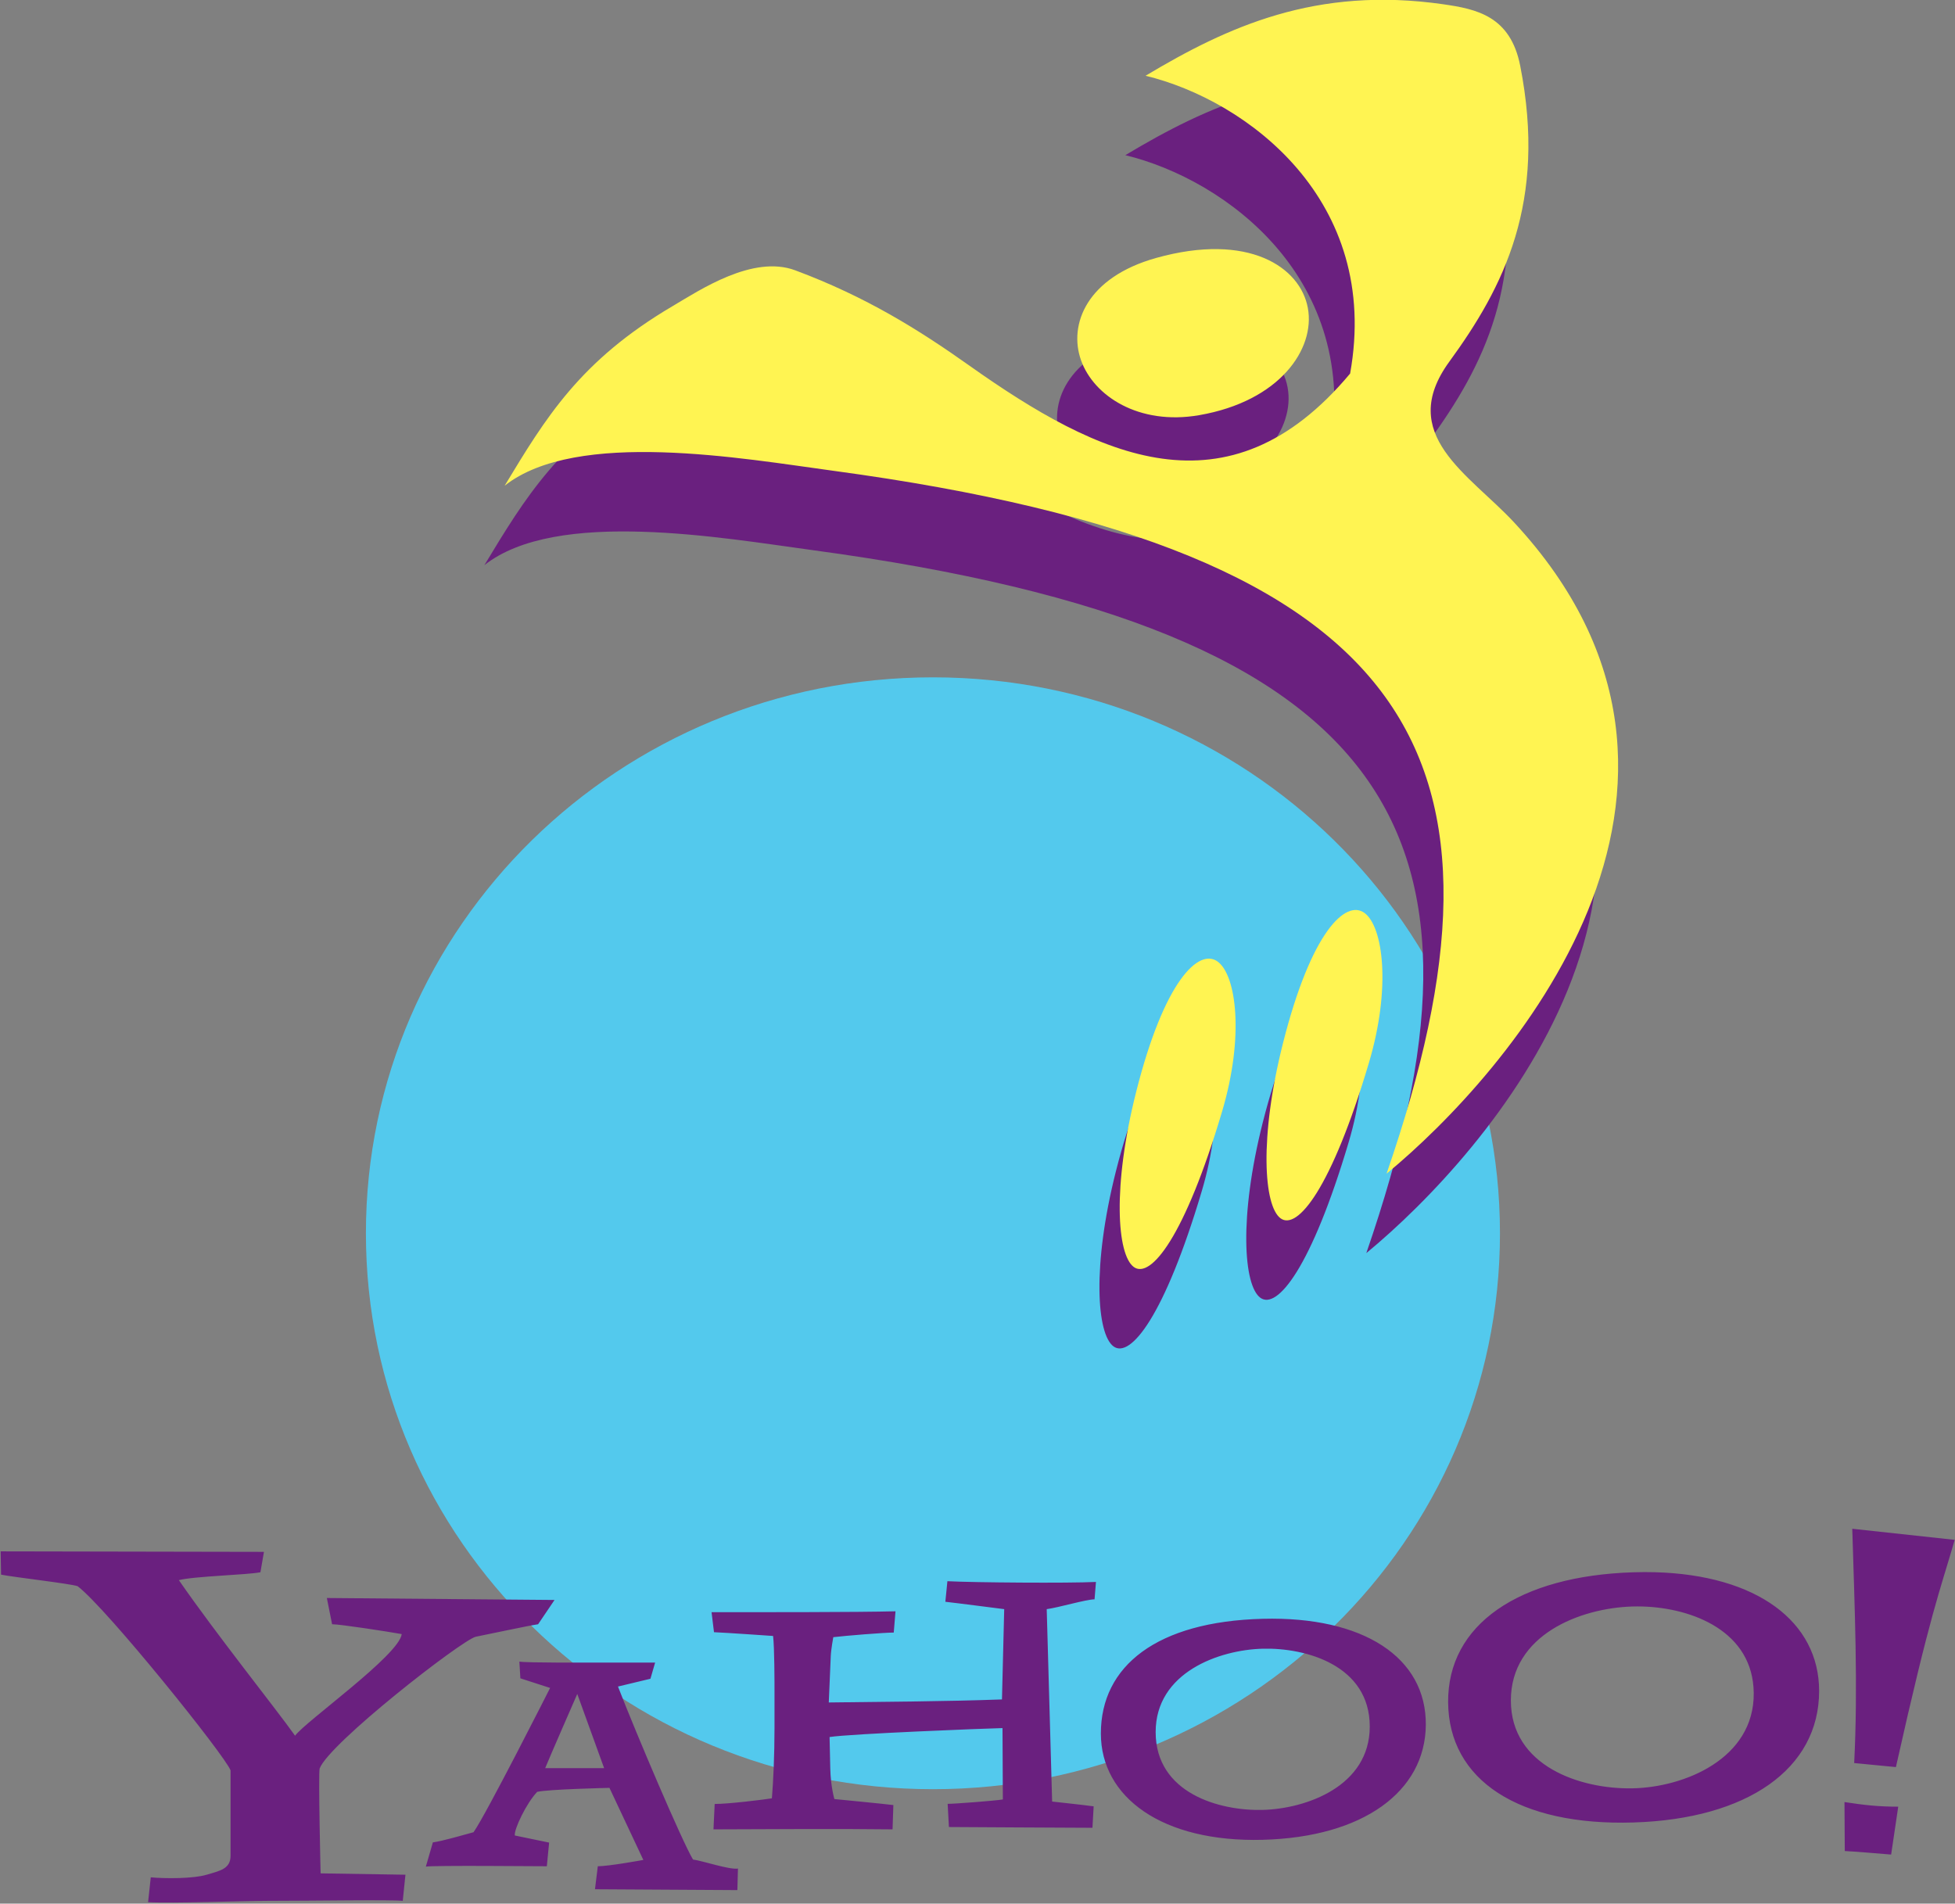 <svg id="svg9700" version="1.1" inkscape:version="1.1.2 (b8e25be833, 2022-02-05)" sodipodi:docname="Yahoo.svg" inkscape:export-filename="C:\Users\tjdru\OneDrive\Pictures\Logos\Internet\yahoologo1995.png" inkscape:export-xdpi="233.40265" inkscape:export-ydpi="233.40265" xmlns:inkscape="http://www.inkscape.org/namespaces/inkscape" xmlns:sodipodi="http://sodipodi.sourceforge.net/DTD/sodipodi-0.dtd" xmlns:xlink="http://www.w3.org/1999/xlink" xmlns="http://www.w3.org/2000/svg" xmlns:svg="http://www.w3.org/2000/svg" xmlns:rdf="http://www.w3.org/1999/02/22-rdf-syntax-ns#" xmlns:cc="http://creativecommons.org/ns#" xmlns:dc="http://purl.org/dc/elements/1.1/" viewBox="-0.02 -0.02 408.02 397.33">
  <rect x="-0.02" y="-0.02" width="408.02" height="397.33" fill="#808080" stroke="none"/>
  <defs id="defs9704">
    <filter id="filter4225" inkscape:label="Drop Shadow" style="color-interpolation-filters:sRGB">
      <feFlood id="feFlood4227" flood-opacity="0.5" flood-color="rgb(0,0,0)" result="flood"/>
      <feComposite id="feComposite4229" in2="SourceGraphic" in="flood" operator="in" result="composite1"/>
      <feOffset id="feOffset4231" dx="4" dy="4" result="offset"/>
      <feComposite id="feComposite4233" in2="offset" in="SourceGraphic" operator="over" result="composite2"/>
    </filter>
    <clipPath id="SVGID_2_">
      <use xlink:href="#SVGID_1_" overflow="visible" id="use689" style="overflow:visible" x="0" y="0" width="100%" height="100%"/>
    </clipPath>
    <path id="SVGID_1_" d="m 257.791,121.814 c 0.857,0.251 3.77,0.428 5.315,0.512 l 1.711,-0.688 c 2.744,-3.256 -2.224,-4.97 -3.852,-4.458 -3.863,1.285 -6.179,-1.805 -8.749,-3.944 -0.863,-0.773 -1.543,-2.579 -1.293,-4.03 0.521,-3.434 2.577,-3.779 4.123,-7.035 0.167,-0.345 1.796,-2.141 0.167,-4.207 -3.516,-2.996 -9.008,3.695 -13.466,5.584 l -3.602,-0.093 c -13.036,-4.718 3.519,-12.943 1.119,-21.347 -0.178,-0.521 -2.662,-2.839 -4.458,-3.267 -6.953,-2.057 0.167,-13.893 -9.176,-11.315 l -2.15,-0.604 c -4.373,-3.518 -12.003,-2.308 -14.832,-7.203 l 0.082,-1.796 c 6.775,-15.094 18.696,-35.334 18.956,-36.971 0.252,-1.712 -1.199,-0.764 -1.199,-0.764 -2.829,2.057 -3.602,5.742 -4.895,8.655 -1.201,4.038 -7.203,4.634 -6.599,9.352 l 0.085,1.545 c -1.034,7.463 -9.008,8.059 -15.354,10.031 l -2.652,0.428 c -6.522,-0.512 -6.775,-8.915 -11.325,-12.609 -0.513,-0.428 -1.547,-1.024 -2.568,-0.856 -3.863,1.117 -6.263,3.778 -8.319,6.691 -0.95,1.377 -4.207,1.712 -6.952,1.889 -13.889,0.345 -23.231,8.748 -33.096,-5.322 -1.46,-2.652 -4.55,-3.602 -7.034,-2.829 -7.119,1.722 -10.544,7.379 -18.351,3.518 -0.856,-0.856 -2.317,-3.173 -2.661,-4.113 -0.345,-0.949 -1.117,-4.113 -1.628,-4.895 -2.485,-3.164 -5.575,-13.12 -5.575,-13.372 -0.344,-3.433 -2.057,-13.465 -4.457,-7.463 -1.545,5.491 3.685,8.403 4.886,13.298 1.116,8.486 6.774,16.2 8.58,25.72 l -0.093,1.805 c -0.68,1.796 -2.484,2.141 -4.197,2.662 l -1.805,-0.177 c -4.718,-1.972 -9.175,-7.63 -14.061,-5.062 l -0.428,1.117 c 3.257,3.351 0.596,8.235 3.341,11.753 l 0.428,1.117 -0.251,1.879 c -1.377,3.694 -3.945,3.862 -5.406,7.379 l -0.939,1.033 c -7.631,2.4 -8.236,9.771 -13.894,14.405 -6.347,7.286 -13.298,-0.521 -19.812,-1.377 -2.15,-0.335 -4.123,0.856 -4.979,1.293 -0.94,0.428 -1.713,2.569 -1.452,3.508 0.251,1.201 8.059,4.207 12.692,6.347 l 1.107,0.772 c 5.834,7.547 -2.14,13.726 -4.802,20.667 -1.452,2.234 -3.08,1.722 -4.885,1.118 -1.545,-0.512 -3.257,-0.94 -4.979,0.688 -4.625,3.434 -3.257,5.146 -1.284,7.808 1.117,1.106 4.55,2.996 6.867,3.257 11.484,1.023 9.604,15.866 7.37,24.614 -2.057,4.718 -9.007,6.69 -11.576,7.891 -2.484,1.116 -13.632,1.973 -19.039,5.574 -4.206,2.828 -5.741,7.286 -4.634,9.771 1.117,2.494 10.376,-1.023 13.038,-4.457 1.284,-1.461 4.634,-0.856 8.059,-0.345 2.745,0.429 5.49,0.856 7.463,0.429 13.037,-3.425 15.178,4.895 24.614,11.324 1.888,1.973 5.834,3.685 6.523,5.826 1.628,4.038 4.28,10.98 6.69,14.237 3.257,4.038 9.426,11.241 9.604,14.58 -0.177,5.659 -3.518,11.326 -6.179,15.866 -1.367,3.007 2.401,5.407 4.718,5.407 2.484,-0.26 6.951,-5.666 7.808,-9.612 2.14,-7.025 9.259,-6.087 16.033,-5.229 2.829,0.345 5.658,0.688 8.059,0.521 0.345,-0.095 2.922,0.595 4.551,1.366 4.29,1.546 3.862,4.291 8.831,2.747 1.972,-0.774 4.206,0.512 6.262,1.544 8.831,2.997 -2.484,23.758 6.347,28.048 8.915,4.373 0.344,-18.101 5.742,-26.42 3.861,-4.978 9.859,-8.401 16.037,-9.521 4.97,-0.082 11.066,8.154 12.088,13.552 1.286,5.145 2.662,11.49 7.893,11.92 l 0.771,-0.856 c 0.345,-4.551 -2.827,-9.436 -2.66,-14.061 l -0.345,-2.578 c -1.88,-5.229 -9.261,-8.83 -5.659,-12.776 2.059,-2.141 5.325,-4.206 5.837,-4.551 2.4,-1.963 4.373,-0.167 6.596,1.639 1.891,1.533 3.946,3.172 6.608,2.141 0.939,-0.43 3.434,-1.974 3.434,-5.063 0.595,-7.892 6.773,-10.545 13.976,-12.609 l 1.974,-1.109 c 3.174,-2.922 0.771,-5.404 2.317,-9.006 1.451,-3.257 2.4,-3.518 4.113,-3.779 10.719,-1.963 25.896,12.693 28.476,14.498 1.116,0.689 5.657,1.546 6.69,0.345 0.68,-0.688 0.513,-3.174 0.083,-5.321 l -1.199,-1.799 c -6.264,-5.145 -15.783,-6.001 -22.986,-9.779 l -2.232,-1.796 -1.284,-1.628 c -2.912,-6.095 -4.458,-13.894 -6.171,-19.645 -1.294,-4.112 0.252,-12.348 4.888,-19.383 1.461,-1.712 1.971,-7.287 1.888,-7.892 -1.293,-8.319 8.999,-9.77 13.801,-14.228 0.256,-0.18 1.632,-0.868 2.833,-0.431 M 80.952,274.381 c -2.829,-1.713 -0.512,-7.035 -0.251,-8.236 0.251,-1.201 -0.866,-1.888 1.963,-3.769 2.838,-1.974 1.377,7.452 1.293,8.059 -0.083,0.594 -1.376,3.516 -3.005,3.946 m -12.944,5.824 c 0.084,-1.024 -1.544,-1.368 -2.317,-0.427 -0.772,1.031 -2.745,5.749 0.083,7.295 2.485,-1.201 2.141,-5.919 2.234,-6.868 M 9.085,186.907 c 0.856,-2.233 -1.368,-5.919 -4.113,-3.862 l -0.605,0.68 c -0.512,1.032 -1.796,1.889 -0.856,3.089 1.545,1.285 3.257,1.378 4.979,0.689 l 0.595,-0.596" inkscape:connector-curvature="0"/>
  </defs>
  <sodipodi:namedview pagecolor="#ffffff" bordercolor="#666666" borderopacity="1" objecttolerance="10" gridtolerance="10" guidetolerance="10" inkscape:pageopacity="0" inkscape:pageshadow="2" inkscape:window-width="1920" inkscape:window-height="1001" id="namedview9702" showgrid="false" fit-margin-top="0" fit-margin-left="0" fit-margin-right="0" fit-margin-bottom="0" inkscape:zoom="2.9650273" inkscape:cx="403.20033" inkscape:cy="111.97199" inkscape:window-x="-9" inkscape:window-y="-9" inkscape:window-maximized="1" inkscape:current-layer="g2792" showguides="false" inkscape:document-rotation="0" inkscape:snap-bbox="false" inkscape:bbox-nodes="true" inkscape:bbox-paths="false" inkscape:snap-nodes="true" inkscape:snap-global="false" inkscape:pagecheckerboard="0"/>
  <g inkscape:groupmode="layer" id="layer1" inkscape:label="Layer 1" transform="translate(304.827,-216.589)">
    <g id="g2792" transform="matrix(0.936,0,0,0.936,-7.247,54.983)">
      <path style="fill: rgb(83, 201, 237); fill-opacity: 1; stroke: none; stroke-width: 0.538px; stroke-miterlimit: 4; stroke-dasharray: none; stroke-opacity: 1; --darkreader-inline-fill: #58cbee; --darkreader-inline-stroke: none;" d="m -109.926,323.678 c -69.828,0 -126.434,55.503 -126.434,123.97 0,68.467 56.606,123.97 126.434,123.97 69.828,-3e-5 126.434,-55.503 126.434,-123.97 0,-68.467 -56.606,-123.97 -126.434,-123.97 z" id="path14244" sodipodi:nodetypes="ccccc" data-darkreader-inline-fill="" data-darkreader-inline-stroke=""/>
      <path id="path14234-5" style="fill: rgb(106, 32, 127); fill-opacity: 1; fill-rule: evenodd; stroke: none; stroke-width: 0.538px; stroke-linecap: butt; stroke-linejoin: miter; stroke-opacity: 1; --darkreader-inline-fill: #c97dde; --darkreader-inline-stroke: none;" d="m -36.392,422.981 c -5.336,21.136 -4.268,36.319 -0.527,39.052 3.741,2.733 11.361,-6.664 19.685,-34.669 4.99,-16.79 3.176,-30.394 -0.987,-33.438 -4.164,-3.044 -11.881,4.143 -18.17,29.055 z m -32.737,10.847 c -5.336,21.136 -4.268,36.319 -0.527,39.052 3.741,2.733 11.361,-6.664 19.685,-34.669 4.99,-16.79 3.176,-30.394 -0.987,-33.438 -4.164,-3.044 -11.881,4.143 -18.17,29.055 z m 4.47,-185.964 c -15.477,4.323 -19.598,14.822 -16.765,22.809 2.833,7.986 12.909,14.583 26.344,12.255 17.975,-3.114 25.911,-14.743 24.238,-23.886 -1.673,-9.143 -13.219,-16.931 -33.817,-11.178 z m -145.286,50.798 c 16.073,-12.712 53.158,-6.056 73.377,-3.321 C -4.932,313.152 18.578,359.638 -13.294,452.075 13.484,429.999 70.175,366.115 15.153,306.853 5.127,296.055 -11.167,287.283 0.704,270.991 12.841,254.332 22.499,235.457 16.508,205.021 14.323,193.921 6.79,192.366 -0.651,191.296 -29.009,187.216 -48.734,196.287 -67.029,207.235 c 22.542,5.473 52.567,27.718 45.607,66.412 -27.239,32.604 -56.186,18.573 -84.892,-1.771 -11.308,-8.014 -23.028,-15.35 -38.833,-21.252 -9.457,-3.531 -21.32,4.436 -27.319,7.969 -20.726,12.21 -28.345,24.971 -37.479,40.069 z" sodipodi:nodetypes="cccccccccccccccccccccccccccc" data-darkreader-inline-fill="" data-darkreader-inline-stroke=""/>
      <path id="path14234" style="fill: rgb(255, 244, 82); fill-opacity: 1; fill-rule: evenodd; stroke: none; stroke-width: 0.538px; stroke-linecap: butt; stroke-linejoin: miter; stroke-opacity: 1; --darkreader-inline-fill: #fff453; --darkreader-inline-stroke: none;" d="m -31.876,405.271 c -5.336,21.136 -4.268,36.319 -0.527,39.052 3.741,2.733 11.361,-6.664 19.685,-34.669 4.99,-16.79 3.176,-30.394 -0.987,-33.438 -4.164,-3.044 -11.881,4.143 -18.17,29.055 z m -32.737,10.847 c -5.336,21.136 -4.268,36.319 -0.527,39.052 3.741,2.733 11.361,-6.664 19.685,-34.669 4.99,-16.79 3.176,-30.394 -0.987,-33.438 -4.164,-3.044 -11.881,4.143 -18.17,29.055 z m 4.47,-185.964 c -15.477,4.323 -19.598,14.822 -16.765,22.809 2.833,7.986 12.909,14.583 26.344,12.255 17.975,-3.114 25.911,-14.743 24.238,-23.886 -1.673,-9.143 -13.219,-16.931 -33.817,-11.178 z m -145.286,50.798 c 16.073,-12.712 53.158,-6.056 73.377,-3.321 C -0.416,295.442 23.094,341.928 -8.779,434.365 18,412.289 74.69,348.405 19.669,289.143 9.643,278.345 -6.652,269.573 5.219,253.281 17.357,236.622 27.015,217.747 21.023,187.311 18.838,176.211 11.305,174.656 3.865,173.586 c -28.359,-4.08 -48.083,4.991 -66.378,15.939 22.542,5.473 52.567,27.718 45.607,66.412 -27.239,32.604 -56.186,18.573 -84.892,-1.771 -11.308,-8.014 -23.028,-15.35 -38.833,-21.252 -9.457,-3.531 -21.32,4.436 -27.319,7.969 -20.726,12.21 -28.345,24.971 -37.479,40.069 z" sodipodi:nodetypes="cccccccccccccccccccccccccccc" data-darkreader-inline-fill="" data-darkreader-inline-stroke=""/>
      <path id="path149" style="display: inline; fill: rgb(106, 32, 127); fill-opacity: 1; fill-rule: evenodd; stroke: none; stroke-width: 0.047px; --darkreader-inline-fill: #c97dde; --darkreader-inline-stroke: none;" d="m 95.064,513.543 c 0.524,17.491 1.3,35.033 0.427,52.244 l 9.302,0.902 c 7.771,-34.736 9.724,-38.943 13.112,-50.671 z m -412.867,5.04 0.089,5.192 c 2.981,0.589 15.278,1.981 17.067,2.57 6.559,5.008 32.914,37.831 34.106,41.072 v 19.043 c 0,2.946 -2.386,3.359 -5.367,4.243 -2.981,0.884 -9.145,0.869 -12.424,0.574 l -0.597,5.534 c 5.366,0.295 21.473,-0.294 26.541,-0.294 10.136,0 27.861,-0.295 30.246,0 l 0.597,-5.828 -18.918,-0.302 c 0,0 -0.517,-21.605 -0.219,-23.372 2.087,-5.597 31.509,-28.505 34.789,-29.388 2.981,-0.589 11.841,-2.494 13.928,-2.789 l 3.663,-5.417 -50.768,-0.438 1.168,5.85 c 1.789,0 12.25,1.609 15.529,2.198 -0.596,4.713 -21.398,19.419 -23.783,22.659 -4.174,-5.891 -17.561,-22.609 -25.908,-34.686 3.279,-0.884 15.502,-1.179 18.185,-1.768 l 0.783,-4.543 z m 364.116,60.456 c 25.3,-0.775 41.36,-11.927 41.36,-29.316 0,-15.445 -13.855,-25.892 -36.679,-26.491 -1.522,-0.04 -3.082,-0.035 -4.682,0.014 -25.597,0.784 -41.512,11.635 -41.363,29.011 0.149,17.384 15.766,27.567 41.363,26.783 z M -107.158,529.825 c 2.783,0.306 10.649,1.337 13.123,1.643 l -0.497,20.133 c -12.411,0.457 -25.633,0.507 -38.618,0.677 l 0.444,-10.362 c 0.065,-1.511 0.563,-4.199 0.563,-4.199 2.783,-0.329 11.317,-1.027 13.481,-1.027 l 0.389,-4.743 c -8.469,0.224 -30.658,0.203 -41.016,0.194 l 0.544,4.468 c 2.282,0.082 13.179,0.838 13.179,0.838 0.309,2.753 0.314,10.096 0.314,12.849 v 7.645 c 0,6.117 -0.273,12.04 -0.583,15.71 -1.856,0.306 -9.665,1.263 -12.757,1.263 l -0.269,5.661 c 9.84,-0.048 29.678,-0.144 39.931,0 l 0.18,-5.42 c -2.474,-0.306 -13.148,-1.338 -13.148,-1.338 0,0 -0.828,-2.702 -0.921,-6.896 l -0.155,-6.935 c 4.545,-0.721 34.208,-1.888 38.56,-1.995 l 0.078,15.915 c -1.856,0.306 -10.764,0.98 -12.31,0.98 l 0.283,5.167 c 9.742,0.043 21.03,0.138 32.005,0.172 l 0.269,-4.784 c -2.165,-0.306 -9.258,-1.068 -9.258,-1.068 l -1.21,-42.906 c 2.474,-0.306 8.812,-2.187 10.668,-2.187 l 0.311,-3.88 c -6.185,0.306 -27.248,0.142 -33.124,-0.164 z m 153.172,41.602 c -11.619,0.204 -27.077,-4.96 -27.077,-19.598 0,-14.638 15.457,-20.596 27.077,-20.952 0.726,-0.022 1.467,-0.024 2.217,-0.003 11.257,0.311 24.723,5.578 24.862,19.295 0.149,14.629 -15.472,21.054 -27.08,21.257 z m -82.41,-37.808 c -23.591,0.611 -36.085,10.503 -36.085,25.578 0,14.206 13.63,24.289 36.085,23.708 C -13.941,582.322 -0.166,572.109 -0.025,557.317 0.119,542.239 -13.941,533.036 -36.395,533.618 Z m 0,6.669 c 9.665,-0.25 23.869,3.73 23.869,17.356 0,13.336 -14.204,18.343 -23.869,18.593 -9.665,0.25 -23.869,-3.732 -23.869,-17.358 0,-13.336 14.204,-18.34 23.869,-18.59 z m -165.521,6.608 6.627,2.142 c 0,0 -14.314,28.318 -17.075,32.177 -2.209,0.594 -6.857,1.968 -9.066,2.264 l -1.565,5.403 c 1.657,-0.297 24.768,-0.081 26.977,-0.081 l 0.513,-5.275 -7.654,-1.585 c -0.2,-1.395 2.613,-7.248 4.987,-9.727 2.485,-0.594 16.118,-0.891 16.118,-0.891 l 7.554,16.071 c 0,0 -7.666,1.407 -10.151,1.407 l -0.633,5.128 31.753,0.189 0.128,-4.801 c -1.933,0.297 -7.815,-1.718 -10.024,-2.015 -2.485,-4.156 -12.587,-27.891 -16.728,-38.577 l 7.237,-1.734 1.046,-3.608 h -11.32 c -4.142,0 -17.295,0.078 -18.951,-0.219 z m 12.685,3.486 5.989,16.545 h -13.146 c 0.828,-2.078 7.157,-16.545 7.157,-16.545 z m 282.625,35.025 c 3.662,0.199 5.958,0.448 10.337,0.788 l 1.582,-10.679 c -4.398,0.003 -7.621,-0.356 -11.986,-1.03 z" sodipodi:nodetypes="cccccccccccccccccccccccccccccccccccccccccccccccccccccccccccccccccccccccccccccccccccccccccccccccccccccccccccccccccccc" data-darkreader-inline-fill="" data-darkreader-inline-stroke=""/>
    </g>
  </g>
  <style type="text/css" id="style500">
	.st0{fill:#53C9ED;}
	.st1{fill-rule:evenodd;clip-rule:evenodd;fill:#6A207F;}
	.st2{fill-rule:evenodd;clip-rule:evenodd;fill:#FFF452;}
	.st3{fill:#6A207F;}
</style><style class="darkreader darkreader--sync" media="screen"/>
  <style id="style837"/><style class="darkreader darkreader--sync" media="screen"/>
</svg>